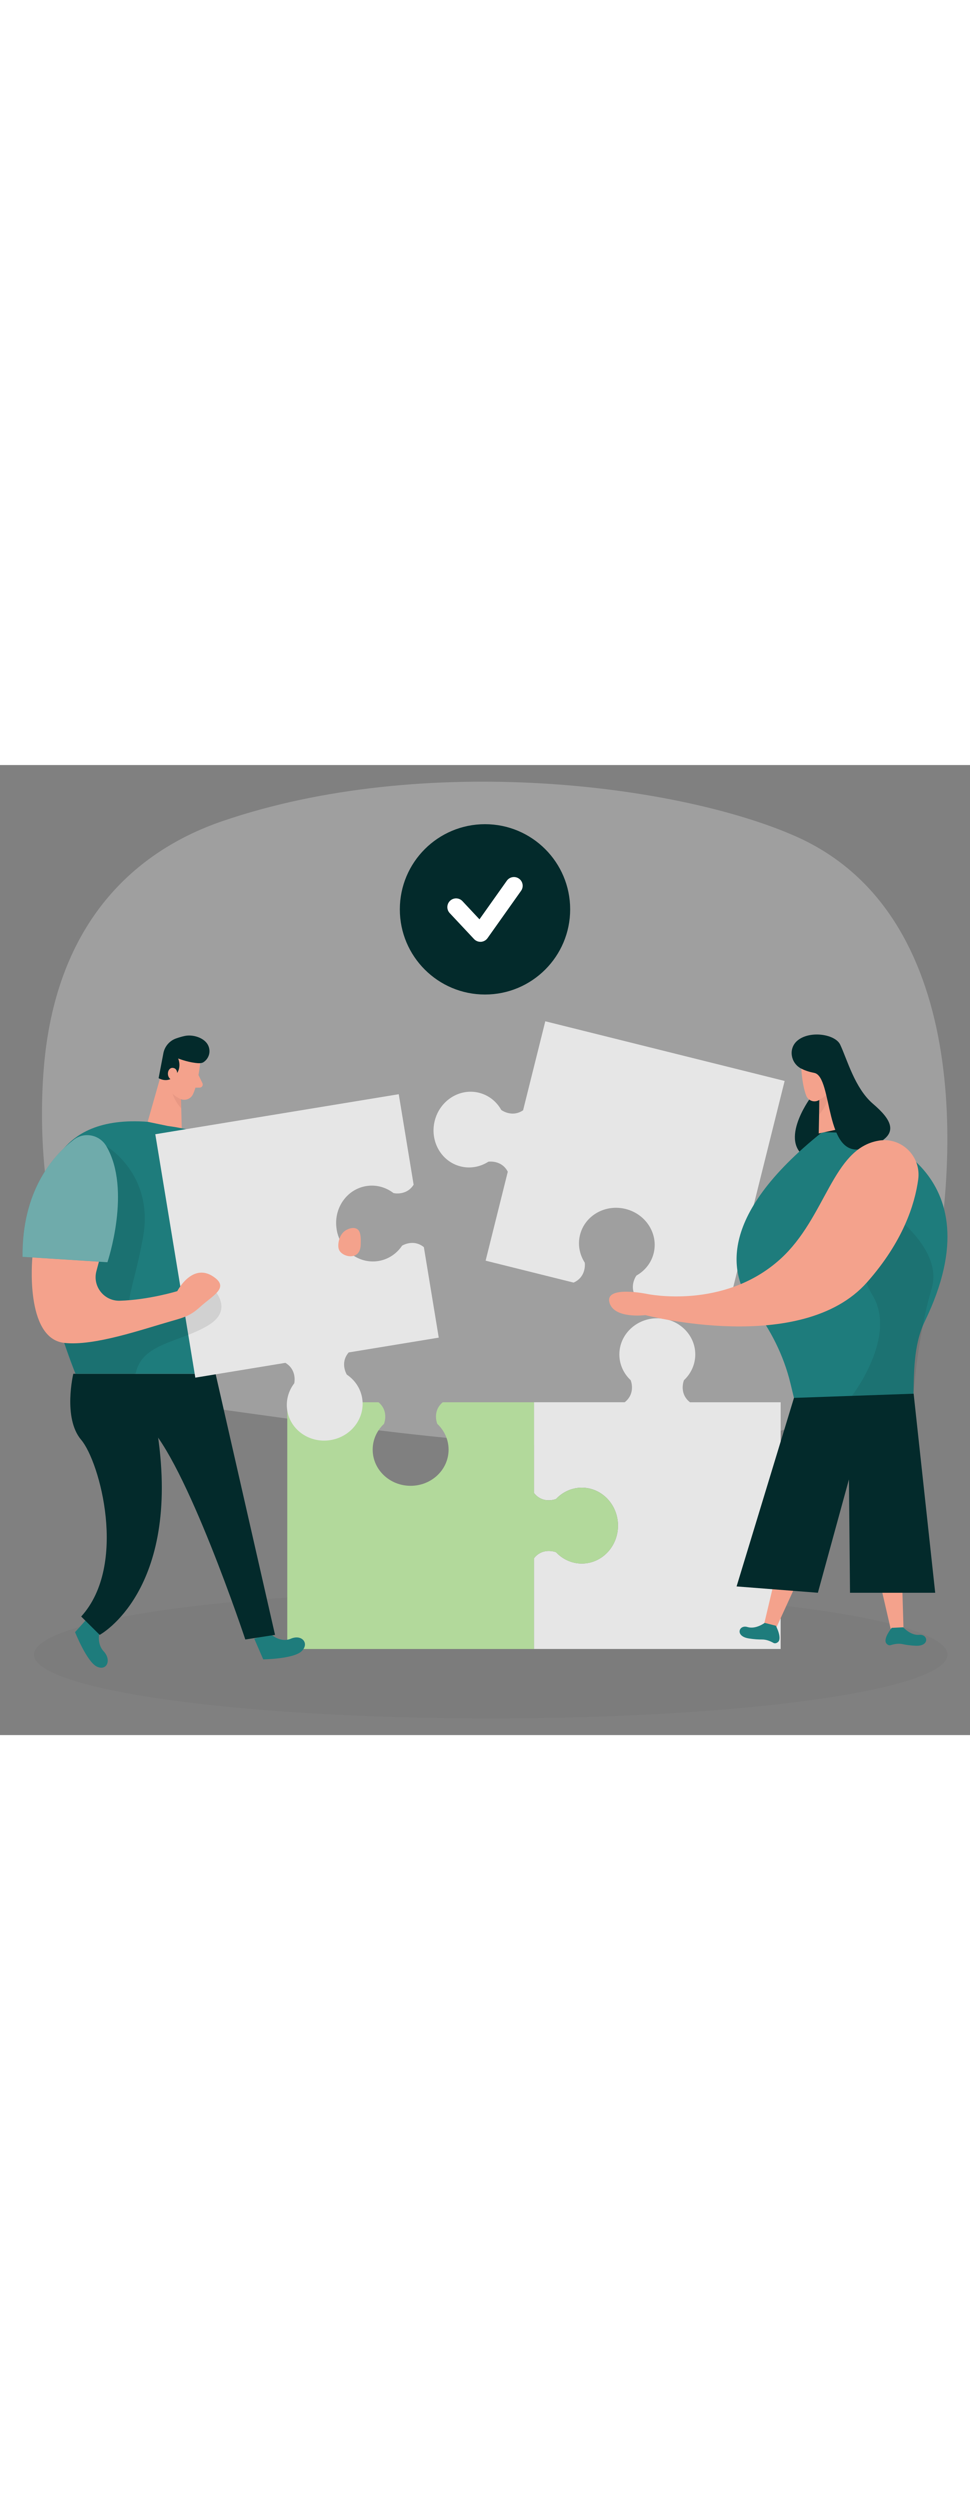 <?xml version="1.0" encoding="UTF-8" standalone="no"?>
<svg
   id="_0573_team_building"
   viewBox="0 0 500 500"
   data-imageid="team-building-98"
   imageName="Team Building"
   class="illustrations_image"
   style="width: 194px;"
   version="1.1"
   sodipodi:docname="team-building-98.svg"
   inkscape:version="1.2.1 (9c6d41e410, 2022-07-14)"
   xmlns:inkscape="http://www.inkscape.org/namespaces/inkscape"
   xmlns:sodipodi="http://sodipodi.sourceforge.net/DTD/sodipodi-0.dtd"
   xmlns="http://www.w3.org/2000/svg"
   xmlns:svg="http://www.w3.org/2000/svg">
  <rect x="0" y="0" width="500" height="500" fill="#808080" stroke="none"/>
  <sodipodi:namedview
     id="namedview7985"
     pagecolor="#505050"
     bordercolor="#eeeeee"
     borderopacity="1"
     inkscape:showpageshadow="0"
     inkscape:pageopacity="0"
     inkscape:pagecheckerboard="0"
     inkscape:deskcolor="#505050"
     showgrid="false"
     inkscape:zoom="1.6730146"
     inkscape:cx="413.32573"
     inkscape:cy="201.43279"
     inkscape:window-width="2560"
     inkscape:window-height="1351"
     inkscape:window-x="-9"
     inkscape:window-y="-9"
     inkscape:window-maximized="1"
     inkscape:current-layer="puzzle_team-building-98" />
  <defs
     id="defs7882">
    <style
       id="style7880">.cls-1_team-building-98{fill:#fff;}.cls-2_team-building-98{fill:#f4a28c;}.cls-3_team-building-98{fill:#a5a5a5;}.cls-4_team-building-98{fill:#ce8172;}.cls-5_team-building-98{fill:#e6e6e6;}.cls-6_team-building-98{opacity:.03;}.cls-6_team-building-98,.cls-7_team-building-98,.cls-8_team-building-98,.cls-9_team-building-98,.cls-10_team-building-98,.cls-11_team-building-98{fill:none;}.cls-7_team-building-98{opacity:.09;}.cls-8_team-building-98{opacity:.08;}.cls-9_team-building-98{opacity:.36;}.cls-10_team-building-98{opacity:.31;}.cls-11_team-building-98{opacity:.3;}.cls-12_team-building-98{fill:#24285b;}.cls-13_team-building-98{fill:#000001;}.cls-14_team-building-98{fill:#ffd200;}.cls-15_team-building-98{fill:#68e1fd;}</style>
  </defs>
  <g
     id="bg_team-building-98">
    <g
       class="cls-11_team-building-98"
       id="g7886">
      <path
         class="cls-5_team-building-98"
         d="m114.83,28.85c-48.37,16.51-86.46,55.51-92.27,127.54-4.89,60.69,7.52,164,89.77,175.53,166.28,23.31,343.42,46.74,366.89-57.8,15.91-70.86,20.67-197.79-69.19-237.43C349.09,9.81,218.49-6.54,114.83,28.85Z"
         id="path7884" />
    </g>
  </g>
  <g
     id="sd_team-building-98"
     class="cls-6_team-building-98">
    <ellipse
       class="cls-13_team-building-98"
       cx="252.95"
       cy="458.54"
       rx="235.43"
       ry="32.89"
       id="ellipse7889" />
  </g>
  <g
     id="puzzle_team-building-98">
    <path
       class="cls-5_team-building-98"
       d="m355.66,328.45c-5.18-4.02-3.7-9.86-3.1-11.37,3.6-3.38,5.83-8.09,5.83-13.28,0-10.31-8.75-18.65-19.56-18.65s-19.57,8.34-19.57,18.65c0,5.19,2.23,9.9,5.83,13.28.61,1.53,2.1,7.35-3.1,11.37h-46.74v46.75c4.02,5.2,9.85,3.71,11.38,3.1,3.38-3.6,8.09-5.83,13.28-5.83,10.31,0,18.65,8.77,18.65,19.57s-8.34,19.56-18.65,19.56c-5.19,0-9.9-2.23-13.28-5.83-1.51-.61-7.36-2.09-11.38,3.1v46.75h127.15v-127.17h-46.75Z"
       id="path7892" />
    <path
       class="cls-3_team-building-98"
       d="m318.56,392.05c0,10.8-8.34,19.56-18.65,19.56-5.19,0-9.9-2.23-13.28-5.83-1.51-.61-7.36-2.09-11.38,3.1v46.75h-127.17v-127.17h47.04c4.83,4.01,3.4,9.65,2.81,11.13-3.6,3.38-5.83,8.09-5.83,13.28,0,10.31,8.75,18.65,19.56,18.65s19.57-8.34,19.57-18.65c0-5.19-2.23-9.9-5.83-13.28-.59-1.49-2.04-7.13,2.81-11.13h47.04v46.75c4.02,5.2,9.85,3.71,11.38,3.1,3.38-3.6,8.09-5.83,13.28-5.83,10.31,0,18.65,8.77,18.65,19.57Z"
       id="path7894"
       style="fill:#b2d99b;fill-opacity:1" />
  </g>
  <g
     id="person1_team-building-98">
    <path
       class="cls-15_team-building-98 targetColor"
       d="m139.11,447.62s5.19,5.12,10.81,2.7c5.62-2.42,9.73,2.36,5.58,6.42-4.14,4.06-19.82,4.23-19.82,4.23l-4.6-10.63,8.02-2.72Z"
       style="fill: rgb(30, 124, 124);"
       id="path7897" />
    <path
       class="cls-15_team-building-98 targetColor"
       d="m51.72,445.24s-2.55,7,1.7,11.57c4.25,4.57,1.59,10.38-3.54,7.87-5.13-2.51-11.19-17.74-11.19-17.74l7.61-8.49,5.42,6.8Z"
       style="fill: rgb(30, 124, 124);"
       id="path7899" />
    <path
       class="cls-12_team-building-98"
       d="m37.79,313.76s-5.49,22.84,4.06,34.07c9.54,11.23,24.14,64.45,0,91.06l9.54,9.46s41.81-22.47,29.88-103.47l29.85-31.11H37.79Z"
       id="path7901"
       style="fill:#032a2b;fill-opacity:1" />
    <path
       class="cls-12_team-building-98"
       d="m111.12,313.76l30.65,134.59-15.32,2.37s-30.65-92.24-50.89-111.16l35.56-25.79Z"
       id="path7903"
       style="fill:#032a2b;fill-opacity:1" />
    <path
       class="cls-15_team-building-98 targetColor"
       d="m118.25,195.42s31.96,13.62,27.07,63.54l-31.23-2.68,4.15-60.87Z"
       style="fill: rgb(30, 124, 124);"
       id="path7905" />
    <g
       class="cls-9_team-building-98"
       id="g7909">
      <path
         class="cls-1_team-building-98"
         d="m118.25,195.42s31.96,13.62,27.07,63.54l-31.23-2.68,4.15-60.87Z"
         id="path7907" />
    </g>
    <polygon
       class="cls-2_team-building-98"
       points="84.99 152.66 76.13 183.9 93.69 187.55 93.09 163.35 84.99 152.66"
       id="polygon7911" />
    <g
       class="cls-10_team-building-98"
       id="g7915">
      <path
         class="cls-4_team-building-98"
         d="m93.45,168.64s-3.21-1.06-5.35-4.12c0,0-.45,5.93,5.34,12.52l.02-8.4Z"
         id="path7913" />
    </g>
    <path
       class="cls-15_team-building-98 targetColor"
       d="m76.13,183.9l10.42,2.17s47.67,5.14,49.6,32.04c1.94,26.91-24.99,95.65-24.99,95.65H38.93s-57.87-136.97,37.2-129.86Z"
       style="fill: rgb(30, 124, 124);"
       id="path7917" />
    <path
       class="cls-5_team-building-98"
       d="m173.52,239.37c1.75,10.64,11.4,17.94,21.58,16.27,5.12-.84,9.41-3.81,12.16-7.91,1.36-.81,6.53-3.1,11.23.78l7.67,46.63-46.42,7.63c-4.13,4.74-1.79,10.06-.96,11.44,4.1,2.75,7.06,7.04,7.91,12.16,1.67,10.17-5.63,19.83-16.29,21.58-10.66,1.75-20.65-5.06-22.32-15.23-.84-5.12.6-10.13,3.6-14.05.34-1.55.84-7.36-4.58-10.53l-46.42,7.63-20.63-125.47,125.49-20.63,7.67,46.65c-3.22,5.14-8.85,4.67-10.39,4.3-3.92-3-8.93-4.44-14.05-3.6-10.17,1.67-16.99,11.66-15.23,22.34Z"
       id="path7919" />
    <path
       class="cls-2_team-building-98"
       d="m103.18,153.57s-.88,9.87-3.67,16.05c-1.13,2.5-4.12,3.63-6.61,2.47-3.09-1.45-6.85-4.3-7.02-9.65l-1.4-9.04s-.68-5.7,5.52-8.67c6.2-2.98,14.01,2.86,13.17,8.85Z"
       id="path7921" />
    <g
       class="cls-7_team-building-98"
       id="g7925">
      <path
         class="cls-13_team-building-98"
         d="m54.79,196.44s24.7,14.35,18.97,46.81-15.27,43.64,5.11,39.1c20.38-4.54,28.75-14.76,28.75-14.76,0,0,14.66,11.97,0,21.04-14.66,9.08-34.56,9.05-37.7,25.12h-30.99s-2.51-7.04-5.83-15.91c-3.33-8.87,21.69-101.41,21.69-101.41Z"
         id="path7923" />
    </g>
    <path
       class="cls-14_team-building-98"
       d="m100.69,153.54c-1.72-.21-4.85-.78-8.87-2.29,0,0,2.3,4.79-1.59,8.93-3.88,4.14-8.47,1.22-8.47,1.22l2.39-12.5c.58-3.67,3.11-6.74,6.61-7.97,1.43-.5,3-.98,4.55-1.3,3.93-.82,9.48.75,11.65,4.25.93,1.51,1.25,3.39.85,5.11-.4,1.73-1.5,3.28-3,4.23-1.06.67-2.94.47-4.12.32Z"
       id="path7927"
       style="fill:#032a2b;fill-opacity:1" />
    <path
       class="cls-2_team-building-98"
       d="m91.33,160.08s.59-3.77-2.28-3.98c-2.87-.21-3.77,5.23-.02,6.42l2.3-2.44Z"
       id="path7929" />
    <path
       class="cls-2_team-building-98"
       d="m16.69,253.82s-4.07,41.71,16.41,44.03c15.46,1.76,40.24-6.97,55.38-11.28,6.55-1.87,9.74-2.74,14.76-7.34,6.03-5.51,14.41-9.44,7.9-14.68-11.56-9.31-19.76,6.63-19.76,6.63,0,0-14.79,4.53-29.65,4.94-8.09.22-14.12-7.42-12.04-15.24l3.83-14.36s-27.1-25.43-36.82,7.3Z"
       id="path7931" />
    <path
       class="cls-2_team-building-98"
       d="m102.3,159.76l2.05,4.24c.51,1.05-.25,2.27-1.41,2.28l-3.86.04,3.22-6.56Z"
       id="path7933" />
    <path
       class="cls-15_team-building-98 targetColor"
       d="m37.96,193.17c-10.58,8.17-26.65,26.22-26.34,60.32l43.75,2.79s12.64-37.43-.58-59.85c-3.51-5.95-11.36-7.49-16.83-3.27Z"
       style="fill: rgb(30, 124, 124);"
       id="path7935" />
    <g
       class="cls-9_team-building-98"
       id="g7939">
      <path
         class="cls-1_team-building-98"
         d="m37.96,193.17c-10.58,8.17-26.65,26.22-26.34,60.32l43.75,2.79s12.64-37.43-.58-59.85c-3.51-5.95-11.36-7.49-16.83-3.27Z"
         id="path7937" />
    </g>
    <path
       class="cls-2_team-building-98"
       d="m176.86,240.92c-1.51,1.61-2.28,3.81-2.45,6.01-.09,1.19,0,2.45.63,3.47.38.61.93,1.1,1.52,1.51,2.39,1.65,6.05,1.9,7.96-.3,1.09-1.26,1.39-3.02,1.42-4.68.04-1.97.23-5.85-1.35-7.37-2.11-2.02-6.09-.39-7.74,1.37Z"
       id="path7941" />
  </g>
  <g
     id="person2_team-building-98">
    <path
       class="cls-5_team-building-98"
       d="m404.45,162.85l-30.76,123.38-45.36-11.31c-4.06-5.16-1.21-10.47-.26-11.79,4.31-2.41,7.61-6.44,8.87-11.48,2.49-10.01-3.98-20.22-14.46-22.83-10.48-2.61-21.01,3.36-23.5,13.36-1.26,5.03-.23,10.15,2.44,14.3.22,1.63.26,7.65-5.76,10.29l-45.34-11.3,11.43-45.85c-2.78-5.43-8.43-5.37-10-5.17-4.15,2.67-9.26,3.7-14.3,2.44-10.01-2.49-15.98-13.02-13.37-23.49,2.62-10.5,12.83-16.97,22.83-14.48,5.03,1.26,9.07,4.56,11.48,8.87,1.27.94,6.26,3.61,11.25.16l11.44-45.87,123.38,30.76Z"
       id="path7944" />
    <path
       class="cls-14_team-building-98"
       d="m417.56,171.82s-17.79,24.21.26,31.56c18.05,7.35,19.6-19.44,19.6-19.44l-8.14-17.99-11.72,5.87Z"
       id="path7946"
       style="fill:#032a2b;fill-opacity:1" />
    <path
       class="cls-15_team-building-98 targetColor"
       d="m423.81,189.2l22.81.72s68.45,17.64,30.09,96.82c-6.07,12.54-5.57,27.3-5.91,41.23l-.09,3.61h-60.15l-3.14-12.97c-3.49-14.41-10.28-27.73-19.27-39.52-11.64-15.27-19.84-45.56,35.66-89.88Z"
       style="fill: rgb(30, 124, 124);"
       id="path7948" />
    <path
       class="cls-2_team-building-98"
       d="m412.99,155.54s.34,9.1,2.6,14.9c.92,2.35,3.61,3.53,5.95,2.58,2.9-1.18,6.49-3.62,6.9-8.52l1.72-8.23s.9-5.2-4.66-8.22c-5.55-3.03-13,1.96-12.51,7.49Z"
       id="path7950" />
    <polygon
       class="cls-2_team-building-98"
       points="429.85 157.76 438.15 186.43 422.03 189.88 422.46 167.63 429.85 157.76"
       id="polygon7952" />
    <g
       class="cls-10_team-building-98"
       id="g7956">
      <path
         class="cls-4_team-building-98"
         d="m422.16,172.5s2.94-.99,4.9-3.81c0,0,.44,5.45-4.84,11.54l-.06-7.72Z"
         id="path7954" />
    </g>
    <path
       class="cls-14_team-building-98"
       d="m410.88,142.18c-4.6,4.05-3.34,11.47,2.1,14.28,1.69.87,3.89,1.68,6.72,2.22,9.8,1.88,4.97,45.02,25.61,38.94,20.64-6.08,14-15.02,4.64-23.04-9.36-8.02-13.29-22.94-16.87-30.47-2.6-5.47-15.93-7.45-22.2-1.93Z"
       id="path7958"
       style="fill:#032a2b;fill-opacity:1" />
    <polygon
       class="cls-2_team-building-98"
       points="462.89 351.43 465.75 445.83 459.67 447.69 439.13 358.69 462.89 351.43"
       id="polygon7960" />
    <path
       class="cls-15_team-building-98 targetColor"
       d="m465.59,444.45s3.76,4.32,8.29,3.88c4.52-.44,5.5,5.94-1.83,5.63-2.8-.12-5.05-.46-6.78-.83-2.05-.44-4.14-.12-6.14.51-.62.2-1.35.09-2.12-.73-2.19-2.33,2.63-8.18,2.63-8.18l5.95-.29Z"
       style="fill: rgb(30, 124, 124);"
       id="path7962" />
    <polygon
       class="cls-2_team-building-98"
       points="415.48 351.57 393.71 443.48 399.3 446.52 437.3 363.46 415.48 351.57"
       id="polygon7964" />
    <path
       class="cls-15_team-building-98 targetColor"
       d="m394.16,442.16s-4.56,3.48-8.9,2.14c-4.34-1.34-6.58,4.71.66,5.88,2.76.45,5.04.57,6.81.55,2.1-.02,4.08.71,5.91,1.74.57.32,1.31.36,2.22-.29,2.61-1.84-.93-8.54-.93-8.54l-5.77-1.48Z"
       style="fill: rgb(30, 124, 124);"
       id="path7966" />
    <g
       class="cls-8_team-building-98"
       id="g7970">
      <path
         class="cls-13_team-building-98"
         d="m444.73,220.5s-7.98,31.41,5.01,52.79c13,21.38-10.61,51.86-10.61,51.86l31.81-1.11s1.94-29.27,9.34-54.36c7.4-25.09-35.55-49.18-35.55-49.18Z"
         id="path7968" />
    </g>
    <polygon
       class="cls-12_team-building-98"
       points="409.26 326.2 470.95 324.04 482.06 426.64 438.15 426.64 437.43 350.02 409.26 326.2"
       id="polygon7972"
       style="fill:#032a2b;fill-opacity:1" />
    <polygon
       class="cls-12_team-building-98"
       points="409.26 326.2 379.68 423.38 421.59 426.64 445.66 338.81 409.26 326.2"
       id="polygon7974"
       style="fill:#032a2b;fill-opacity:1" />
    <path
       class="cls-2_team-building-98"
       d="m452.93,193.6c11.83-1.97,22,8.17,20.37,20.05-1.78,12.99-7.92,32.11-26.39,52.98-33.6,37.98-114.22,16.91-114.22,16.91,0,0-16.39,2.13-18.58-6.65-2.19-8.79,19.54-4.25,19.54-4.25,0,0,39.51,8.36,68.59-18.01,23.63-21.42,26.81-57.04,50.69-61.02Z"
       id="path7976" />
  </g>
  <g
     id="check_team-building-98">
    <circle
       class="cls-12_team-building-98"
       cx="250"
       cy="74.39"
       r="43.9"
       id="circle7979"
       style="fill:#032a2b;fill-opacity:1" />
    <path
       class="cls-1_team-building-98"
       d="m247.63,91.12c-1.24,0-2.43-.51-3.28-1.42l-12.54-13.39c-1.7-1.81-1.61-4.66.21-6.36,1.81-1.7,4.66-1.61,6.36.21l8.77,9.37,14.1-19.9c1.44-2.03,4.25-2.51,6.27-1.07,2.03,1.44,2.51,4.25,1.07,6.27l-17.29,24.4c-.78,1.1-2.02,1.8-3.37,1.89-.1,0-.21.01-.31.01Z"
       id="path7981" />
  </g>
</svg>
